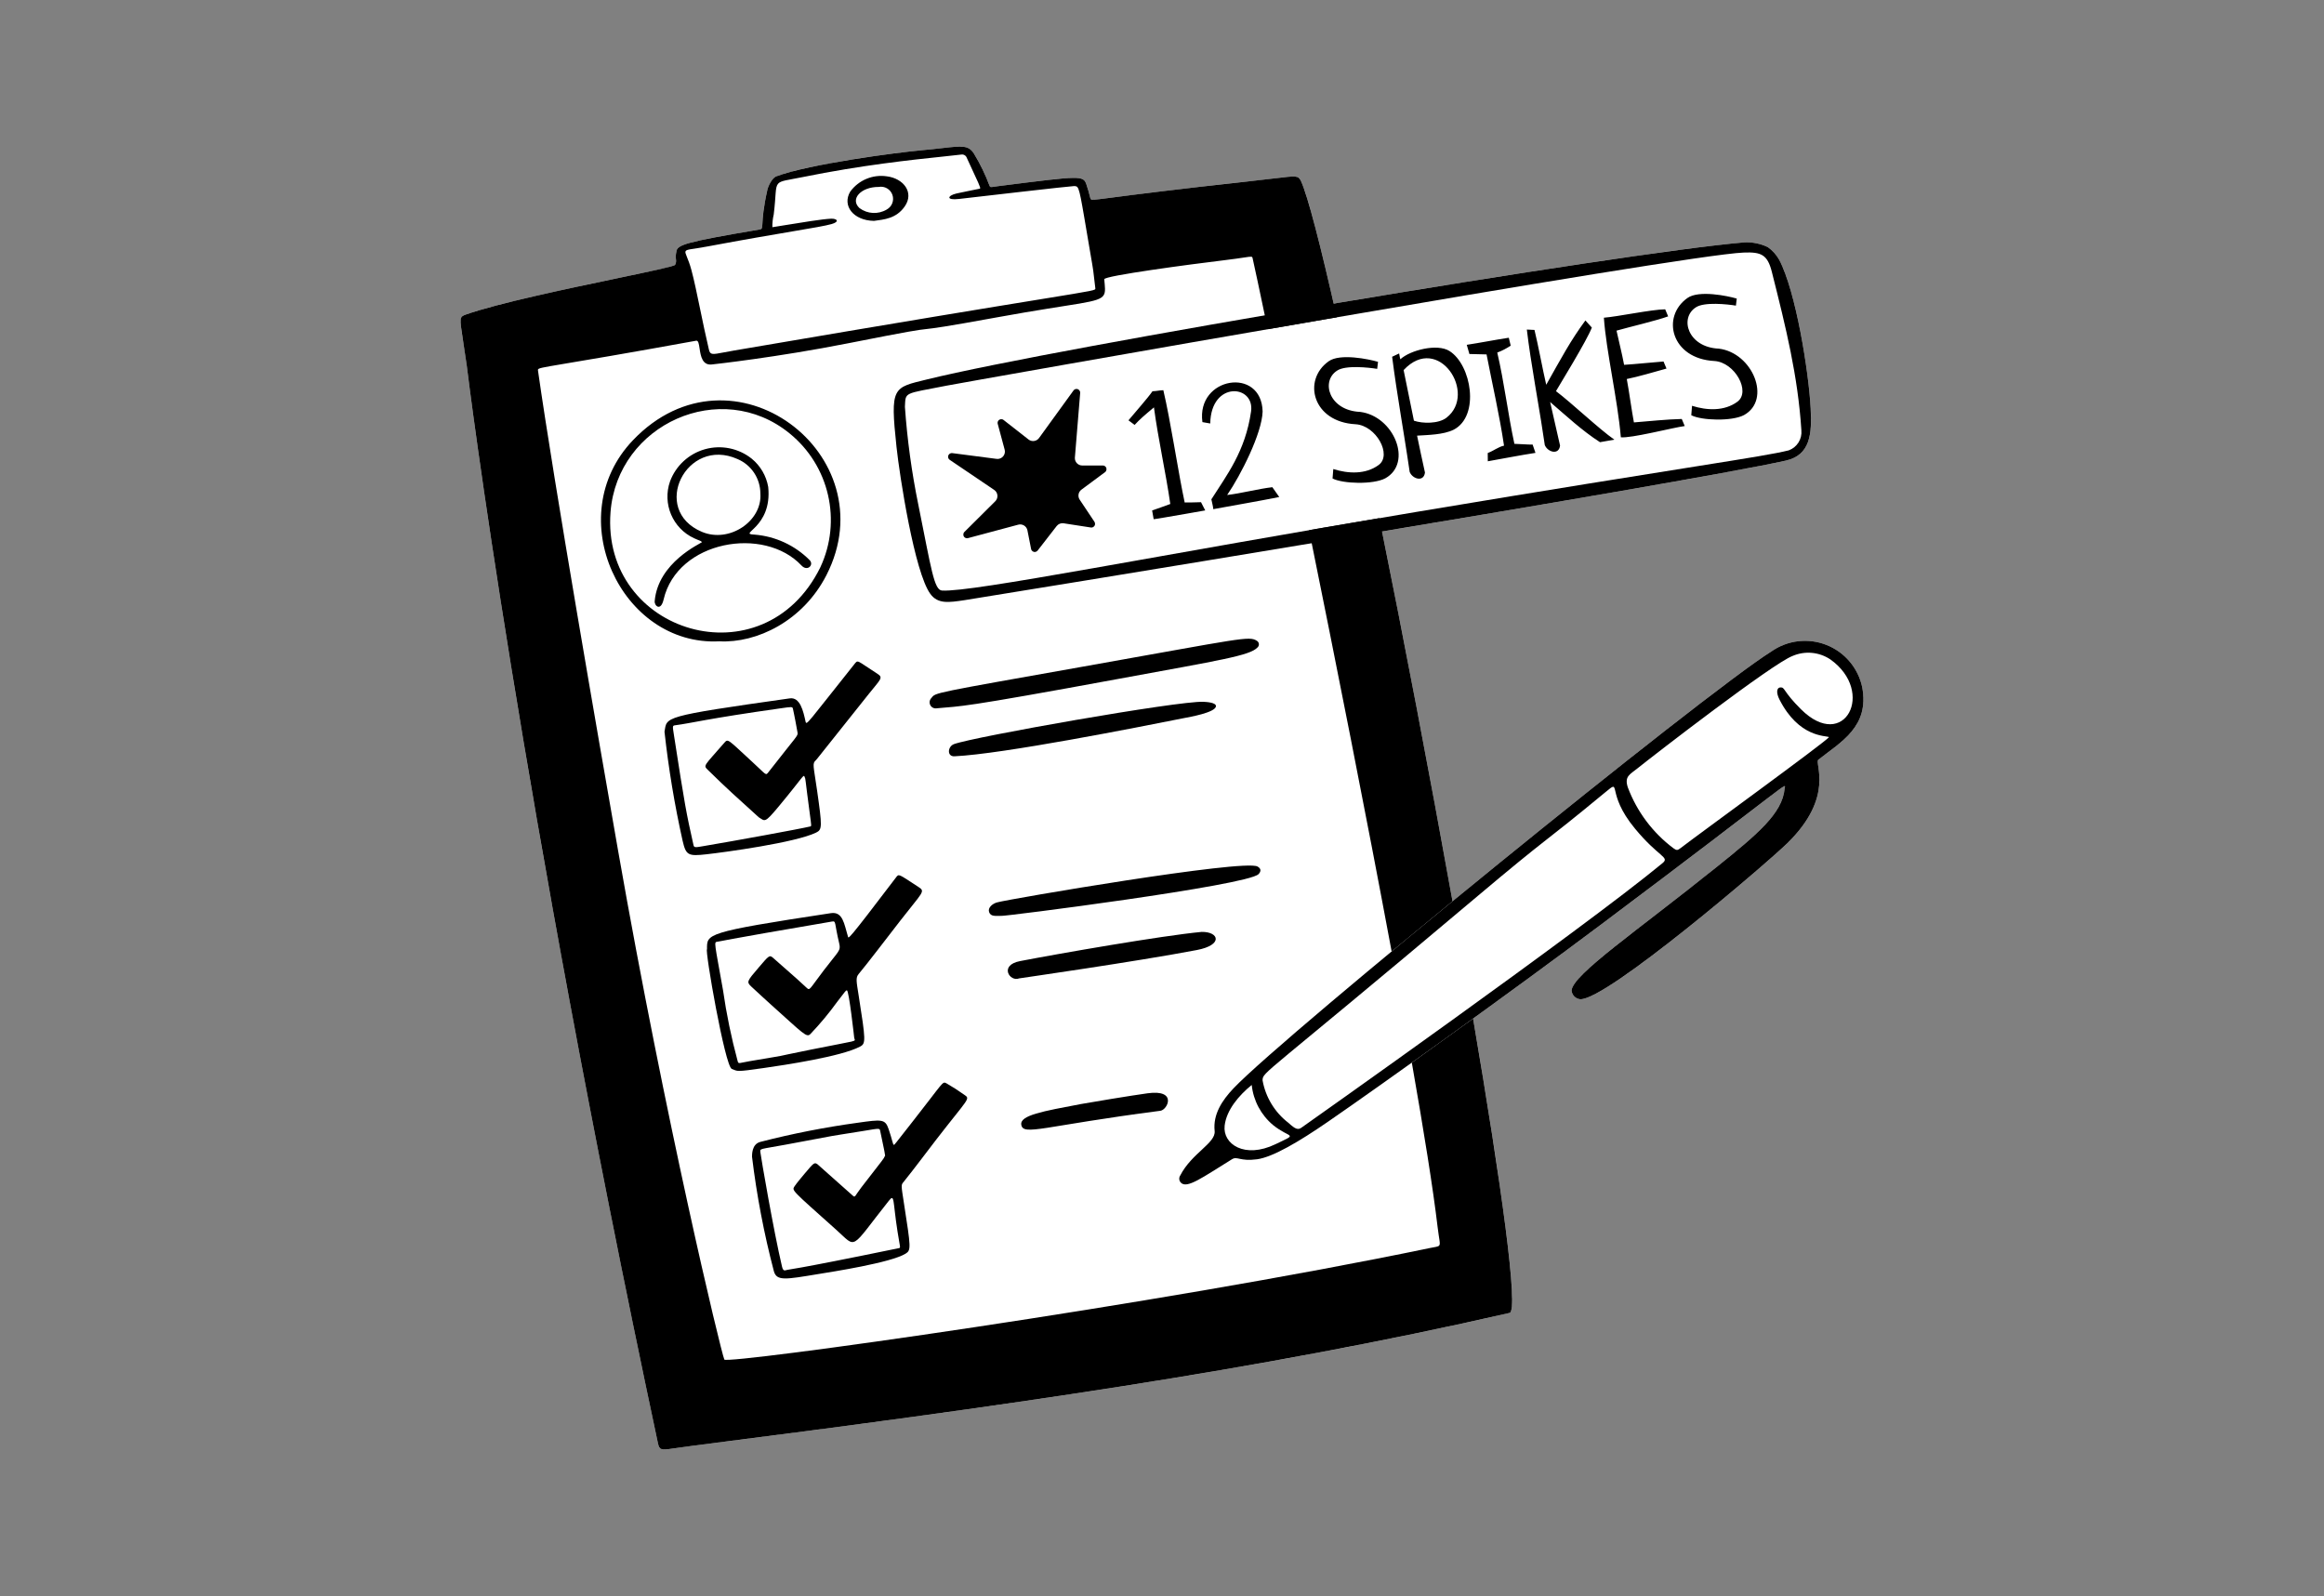 <?xml version="1.0" encoding="UTF-8"?> <svg xmlns="http://www.w3.org/2000/svg" width="428" height="294" viewBox="0 0 428 294" fill="none"><rect x="0" y="0" width="428" height="294" fill="#808080" stroke="none"/> <g clip-path="url(#clip0_405_728)"> <path d="M179.359 28.282C180.403 29.996 181.295 31.796 182.028 33.662L182.243 34.224C182.313 34.416 182.405 34.465 182.658 34.446L182.812 34.429L183.618 34.311C183.667 34.304 183.718 34.298 183.77 34.291L190.228 33.48L192.274 33.233L193.771 33.064L194.438 32.993L195.052 32.932L195.617 32.88L196.135 32.838L196.608 32.805L197.038 32.782L197.302 32.772L197.548 32.766L197.778 32.764L197.993 32.766L198.191 32.773L198.376 32.783L198.546 32.798L198.703 32.817L198.848 32.841L198.981 32.868C199.002 32.873 199.022 32.878 199.043 32.883L199.159 32.917C199.177 32.923 199.195 32.929 199.213 32.936L199.314 32.976L199.406 33.02L199.49 33.068C199.503 33.077 199.516 33.085 199.529 33.094L199.601 33.149L199.666 33.208C199.677 33.218 199.687 33.228 199.697 33.239L199.753 33.304L199.804 33.373L199.851 33.446L199.894 33.524L199.935 33.606L199.991 33.736L200.078 33.974L200.147 34.175L200.269 34.549C200.287 34.608 200.305 34.666 200.323 34.722L200.418 35.042L200.499 35.329L200.671 36.002L200.742 36.286C200.749 36.313 200.757 36.339 200.764 36.364L200.805 36.496C200.895 36.75 200.997 36.805 201.273 36.799L201.414 36.793L201.618 36.777L202.264 36.707L211.385 35.549L215.738 35.02L220.584 34.451L223.968 34.066L227.189 33.707L231.061 33.282L232.907 33.069L236.093 32.687L236.899 32.598L237.308 32.559L237.666 32.531L237.978 32.516L238.162 32.512L238.329 32.514L238.48 32.522L238.615 32.536L238.737 32.556C238.795 32.568 238.848 32.582 238.898 32.599L238.991 32.635C239.006 32.641 239.02 32.648 239.034 32.655L239.114 32.702L239.187 32.755L239.254 32.816L239.316 32.883L239.374 32.958L239.43 33.041L239.513 33.18L239.569 33.282L239.658 33.482L239.752 33.702L239.848 33.941L239.999 34.337L240.157 34.777L240.266 35.094L240.436 35.604L240.613 36.157L240.796 36.751L241.052 37.606L241.251 38.294L241.597 39.527L242.035 41.146L242.418 42.609L242.817 44.172L243.232 45.831L243.927 48.682L244.473 50.971L245.326 54.636L245.62 55.917L254.275 54.474L259.051 53.688L265.66 52.612L273.965 51.283L279.34 50.436L283.697 49.759L288.757 48.984L292.015 48.493L295.171 48.023L298.962 47.468L301.862 47.052L304.634 46.662L307.271 46.299L309.764 45.965L311.536 45.733L313.219 45.52L314.81 45.324L316.307 45.147L317.25 45.039L318.58 44.894L319.409 44.809L320.564 44.697L321.273 44.635C322.757 44.571 324.234 44.873 325.573 45.516C326.43 46.123 327.142 46.912 327.656 47.828C328.843 50.056 329.924 53.633 330.826 57.571L331.038 58.523L331.244 59.485L331.442 60.455L331.633 61.431C331.664 61.593 331.695 61.756 331.725 61.919L331.904 62.895L332.075 63.869L332.237 64.837L332.391 65.796L332.535 66.744L332.671 67.676C332.715 67.984 332.757 68.289 332.797 68.591L332.914 69.484C332.933 69.632 332.951 69.778 332.969 69.922L333.071 70.779L333.162 71.607L333.244 72.403L333.315 73.165C333.325 73.289 333.336 73.412 333.346 73.532L333.4 74.237C333.409 74.351 333.416 74.463 333.423 74.573L333.461 75.213L333.491 75.856L333.512 76.487L333.52 76.901L333.523 77.31L333.519 77.712L333.509 78.108C333.504 78.239 333.498 78.369 333.491 78.497L333.465 78.879C333.228 81.839 332.177 84.096 328.875 84.836L328.317 84.959L327.375 85.159L326.679 85.303L325.127 85.614L322.42 86.139L320.374 86.525L317.563 87.046L313.185 87.842L309.766 88.454L304.609 89.365L297.417 90.619L290.572 91.8L278.733 93.82L263.361 96.414L254.529 97.893C259.089 120.547 263.414 143.248 267.505 165.992L272.283 162.087L276.008 159.056L280.482 155.429L283.454 153.028L287.14 150.061L290.777 147.144L295.755 143.173L299.204 140.437L301.222 138.842L304.487 136.272L306.382 134.788L309.418 132.422L311.729 130.634L313.924 128.947L315.994 127.369L317.459 126.261L318.846 125.221L320.149 124.253L320.97 123.648L322.126 122.806L322.846 122.289L323.522 121.808C323.632 121.731 323.739 121.656 323.844 121.582L324.455 121.158L325.02 120.772C325.111 120.711 325.199 120.652 325.286 120.594L325.78 120.268C325.937 120.167 326.086 120.072 326.227 119.984C329.187 117.908 332.989 117.455 336.354 118.776C339.718 120.098 342.196 123.018 342.952 126.553C343.771 130.908 342.227 133.654 339.951 135.866L339.657 136.145C339.607 136.191 339.557 136.237 339.507 136.283L339.202 136.555C339.151 136.6 339.099 136.644 339.047 136.689L338.733 136.954L338.415 137.215L337.929 137.601L337.602 137.855L336.795 138.466L335.67 139.31L335.351 139.552L334.879 139.917C334.816 139.966 334.783 140.051 334.771 140.17L334.766 140.265C334.766 140.282 334.766 140.3 334.766 140.318L334.771 140.432L334.782 140.559L334.818 140.849L334.95 141.779L334.991 142.114L335.015 142.35L335.046 142.725L335.061 142.989C335.063 143.034 335.065 143.079 335.067 143.124L335.074 143.403C335.075 143.451 335.075 143.498 335.076 143.547L335.073 143.841C335.072 143.891 335.071 143.941 335.069 143.992L335.055 144.301L335.032 144.62C334.802 147.317 333.564 151.016 329.138 155.328L328.877 155.579L328.557 155.878L328.181 156.225L327.75 156.616L326.736 157.523L325.851 158.304L324.521 159.464L323.037 160.745L321.418 162.129L319.684 163.596L318.779 164.356L316.908 165.916L315.459 167.114L314.476 167.92L312.982 169.137L311.976 169.95L310.46 171.167L308.94 172.372L307.93 173.166L306.924 173.95L305.925 174.721L304.937 175.477L303.96 176.216C303.798 176.338 303.637 176.458 303.476 176.578L302.522 177.288L301.586 177.974L300.67 178.636C300.217 178.96 299.773 179.274 299.339 179.576L298.485 180.166C294.984 182.554 292.233 184.088 291.017 184.036C290.162 183.953 289.491 183.267 289.426 182.411C289.483 181.897 289.865 181.245 290.533 180.458L290.781 180.174C290.824 180.126 290.868 180.077 290.913 180.028L291.196 179.728C291.245 179.677 291.295 179.625 291.346 179.573L291.662 179.256L292.001 178.928L292.362 178.588C292.424 178.531 292.486 178.473 292.55 178.415L292.943 178.059L293.356 177.692L293.791 177.314L294.245 176.925L294.719 176.525L295.466 175.905L296.529 175.04L297.663 174.133L298.559 173.424L300.136 172.189L302.508 170.348L307.369 166.591L309.789 164.71L311.457 163.405L312.735 162.399L314.034 161.371L315.798 159.965L318.182 158.045L319.098 157.298L319.979 156.572L320.545 156.098L321.095 155.632L321.627 155.174L322.143 154.723L322.641 154.278C322.885 154.058 323.123 153.84 323.354 153.623L323.808 153.194C326.62 150.489 328.328 148.089 328.644 145.478L328.676 145.199L328.727 144.94L328.734 144.89C328.741 144.814 328.72 144.773 328.633 144.797L328.572 144.819C328.56 144.824 328.548 144.83 328.535 144.836L328.445 144.884L328.271 144.991L328.043 145.144L327.643 145.43L327.263 145.71L326.265 146.461L317.645 153.056L312.942 156.637L307.882 160.473L300.905 165.737L295.845 169.541L294.049 170.887L291.85 172.529L288.809 174.788L284.868 177.697L282.447 179.475L279.175 181.87L275.539 184.519L272.701 186.58L271.292 187.6L271.758 190.344L272.508 194.819L273.225 199.162L273.906 203.361L274.423 206.609L274.794 208.976L275.15 211.282L275.601 214.257L276.024 217.112L276.322 219.171L276.603 221.157L276.866 223.069L277.111 224.902L277.337 226.655L277.545 228.325L277.673 229.392L277.792 230.42L277.953 231.887L278.05 232.816L278.137 233.703L278.214 234.548L278.282 235.351L278.341 236.111C278.359 236.356 278.375 236.595 278.389 236.826L278.428 237.497L278.457 238.122C278.46 238.223 278.464 238.321 278.467 238.418L278.48 238.974C278.506 240.748 278.358 241.735 278.012 241.814C273.371 242.877 268.72 243.901 264.05 244.888L261.246 245.477C259.375 245.866 257.501 246.25 255.623 246.629L252.803 247.193L249.977 247.749L247.145 248.298C246.672 248.389 246.2 248.48 245.726 248.57L242.884 249.109C242.41 249.198 241.935 249.287 241.46 249.375L238.606 249.903L235.745 250.425L232.875 250.94L229.996 251.45L227.108 251.953L224.21 252.451L221.303 252.943L218.385 253.43L215.457 253.912L212.518 254.39L209.567 254.862C209.074 254.941 208.58 255.019 208.087 255.097L205.118 255.564L202.136 256.026L199.142 256.485L196.134 256.94L193.113 257.392L190.078 257.841L185.498 258.508L180.884 259.17L177.789 259.609L174.677 260.046L171.55 260.48L166.827 261.13L162.064 261.777L155.651 262.636L150.793 263.279L145.89 263.922L139.284 264.78L130.909 265.857L127.019 266.355L125.481 266.568L123.82 266.809L123.195 266.891L122.877 266.924L122.598 266.946L122.432 266.952H122.282C121.947 266.945 121.728 266.882 121.573 266.747C121.416 266.61 121.323 266.398 121.241 266.093L121.18 265.847L121.085 265.408C113.461 229.575 107.284 197.691 102.363 170.533L101.395 165.164C100.92 162.512 100.457 159.907 100.006 157.351L99.121 152.303C98.976 151.473 98.832 150.648 98.69 149.828L97.853 144.977L97.048 140.26C96.916 139.484 96.786 138.715 96.657 137.951L95.898 133.435C95.775 132.694 95.652 131.958 95.531 131.228L94.819 126.917L94.137 122.745L93.486 118.712L92.864 114.821L92.271 111.072C92.175 110.459 92.08 109.852 91.986 109.251L91.437 105.719L90.666 100.694L89.959 96.003L89.522 93.063L89.112 90.274L88.729 87.638L88.372 85.157L88.042 82.831L87.594 79.638L87.204 76.802L86.869 74.329L86.507 71.604L85.966 67.367C85.814 66.271 85.655 65.175 85.489 64.081L85.027 61.097L84.939 60.479L84.888 60.079L84.851 59.73L84.835 59.523L84.823 59.335C84.823 59.305 84.823 59.276 84.823 59.248V59.086L84.831 58.941C84.867 58.529 85.002 58.318 85.263 58.16L85.355 58.11C85.371 58.102 85.387 58.094 85.404 58.086L85.51 58.039L85.751 57.946L85.818 57.922C86.206 57.786 86.623 57.647 87.067 57.506L87.753 57.293L88.475 57.077L89.233 56.858L90.024 56.636C90.159 56.599 90.295 56.562 90.432 56.525L91.268 56.301L92.132 56.075L93.022 55.847L94.399 55.505L95.821 55.16L97.281 54.815L99.272 54.355L100.282 54.126L101.81 53.785L104.369 53.223L106.916 52.674L110.88 51.835L118.704 50.19L120.835 49.727L122.066 49.448L122.799 49.273L123.291 49.148L123.692 49.038L123.932 48.965L124.062 48.922L124.166 48.882C124.181 48.876 124.196 48.87 124.209 48.864L124.275 48.83C124.301 48.814 124.318 48.8 124.324 48.788C124.465 48.534 124.529 48.246 124.51 47.959L124.496 47.836C124.428 47.347 124.452 46.851 124.566 46.371L124.574 46.295L124.586 46.22L124.602 46.147L124.623 46.075L124.65 46.005L124.683 45.936L124.722 45.868L124.769 45.802L124.823 45.736C124.832 45.725 124.843 45.714 124.853 45.703L124.919 45.639L124.995 45.575L125.079 45.511L125.174 45.448L125.279 45.385C125.297 45.374 125.316 45.364 125.335 45.353L125.522 45.259L125.735 45.164L125.893 45.1L126.065 45.036L126.25 44.972L126.555 44.873L126.893 44.773L127.267 44.669L127.678 44.563L128.452 44.379L129.342 44.183L130.356 43.974L131.503 43.75L132.791 43.509L135.164 43.082L139.108 42.399L139.916 42.262C140.202 42.213 140.306 42.117 140.357 41.815L140.377 41.66L140.392 41.472L140.447 40.548L140.483 40.071L140.537 39.511L140.573 39.198L140.638 38.684L140.72 38.115L140.786 37.704L140.86 37.265L140.945 36.799L141.041 36.305L141.147 35.781L141.266 35.227C141.287 35.132 141.309 35.036 141.33 34.938C141.48 34.262 142.193 32.765 142.962 32.478C143.879 32.137 145.017 31.8 146.305 31.471L147.022 31.293L147.767 31.116L148.536 30.942L149.327 30.77L150.138 30.601L150.967 30.434L151.809 30.27L152.664 30.109L153.528 29.952L154.399 29.797L155.713 29.573L157.028 29.357L157.901 29.218L158.768 29.084L160.052 28.89L161.72 28.65L162.926 28.483L164.459 28.279L165.886 28.098L167.492 27.907L168.608 27.783L169.104 27.732L169.955 27.651C170.768 27.578 171.58 27.497 172.391 27.408L174.488 27.171L175.082 27.107L175.449 27.072L175.793 27.043L176.116 27.021L176.419 27.006C177.933 26.952 178.684 27.234 179.359 28.282Z" fill="white"></path> <path d="M138.495 213.03C138.518 212.748 138.402 210.727 140.039 210.311C145.931 208.793 151.906 207.619 157.934 206.793C162.409 206.157 163.011 206.094 163.645 207.929C164.343 209.968 164.423 210.822 164.613 210.853C164.74 210.874 164.687 210.877 168.013 206.646C173.873 199.206 173.518 199.108 174.326 199.539C175.448 200.183 176.537 200.885 177.59 201.638C178.752 202.423 178.405 202.158 172.441 209.868C170.615 212.228 168.512 215.078 166.388 217.715C165.943 218.268 165.939 218.168 166.484 221.676C167.749 229.806 167.809 230.255 166.788 230.891C164.068 232.585 153.11 234.258 150.684 234.658C144.667 235.65 143.046 235.979 142.525 234.145C140.702 227.207 139.356 220.152 138.495 213.03ZM163.009 212.844C162.786 211.386 162.776 211.656 162.137 208.468C161.985 207.708 162.16 207.789 158.832 208.324C150.828 209.613 156.203 208.682 144.672 210.824C139.883 211.713 139.952 211.486 140.035 212.219C140.143 213.164 142.483 226.79 144.02 233.284C144.127 233.737 144.275 234.063 144.652 233.964C145.823 233.654 144.699 234.172 165.531 229.885C165.917 229.805 165.768 229.862 165.299 226.866C164.389 221.059 164.793 219.761 163.667 221.189C156.438 230.3 157.885 229.972 154.038 226.53C145.711 219.08 145.821 219.291 146.331 218.486C146.63 218.014 147.921 216.472 148.184 216.161C149.881 214.156 149.966 214.034 150.555 214.436C150.587 214.46 156.71 219.904 157.05 220.21C157.526 220.637 157.404 220.286 158.628 218.697C163.078 212.907 162.553 213.743 163.003 212.844H163.009Z" fill="black"></path> <path d="M130.208 174.822C130.208 172.003 129.692 171.723 153.008 168.186C155.228 167.849 155.455 170.153 156.15 172.443C156.286 172.895 155.828 173.683 164.972 161.664C165.577 160.868 165.358 160.91 169.175 163.377C170.467 164.212 169.914 164.273 165.818 169.548C163.445 172.603 159.666 177.57 158.144 179.379C157.551 180.08 157.726 180.719 158.144 183.405C159.445 191.659 159.465 192.188 158.415 192.749C154.962 194.601 144.468 196.16 140.592 196.717C135.476 197.451 135.929 197.318 134.77 196.876C133.513 196.394 129.772 174.889 130.208 174.822ZM157.321 191.179C157.321 191.146 156.357 182.41 155.971 182.41C155.727 182.41 155.767 182.493 154.203 184.49C152.701 186.569 151.06 188.543 149.291 190.4C148.556 191.216 148.032 190.438 141.877 184.932C141.843 184.902 139.035 182.348 138.341 181.685C137.472 180.853 137.557 180.719 139.725 178.193C141.534 176.087 141.696 175.824 142.335 176.383C147.384 180.793 147.034 180.545 148.515 181.894C149.184 182.503 148.961 182.324 151.704 178.726C154.463 175.105 154.879 175.138 154.559 173.783C153.625 169.87 154.026 169.591 153.208 169.73C132.077 173.333 132.728 173.374 132.092 173.451C131.455 173.529 131.58 173.511 133.154 182.37C133.786 186.762 134.682 191.112 135.839 195.395C136.009 196.035 136.053 195.788 138.015 195.455C147.057 193.917 140.405 195.119 149.397 193.306C158.39 191.492 157.498 191.924 157.321 191.179Z" fill="black"></path> <path d="M122.377 134.763C122.864 132.022 121.698 131.984 145.447 128.626C147.351 128.354 147.941 130.98 148.352 132.877C148.531 133.702 148.667 133.208 157.298 122.386C158.07 121.418 157.677 121.605 161.578 124.088C162.733 124.823 162.17 125.09 159.997 127.813C150.246 140.025 150.432 139.858 150.246 140.025C149.558 140.644 149.82 140.97 150.483 145.622C151.434 152.285 151.434 152.798 150.299 153.347C146.474 155.2 133.49 156.964 130.116 157.341C126.742 157.717 126.343 157.553 125.716 154.865C124.234 148.231 123.119 141.52 122.377 134.763ZM146.882 134.943C146.167 130.933 146.202 131.496 146.04 130.583C145.957 130.111 145.797 130.175 143.79 130.454C129.935 132.412 127.595 133.152 124.297 133.588C123.826 133.651 123.87 133.792 124.108 135.333C126.132 148.403 126.374 149.663 127.719 155.653C127.831 156.155 128.105 156.083 129.56 155.835C135.207 154.884 147.263 152.686 149.214 152.218C149.467 152.157 149.451 152.202 149.101 149.6C148.225 143.073 148.409 143.63 148.183 143.084C147.957 142.54 148.012 142.995 143.474 148.455C140.774 151.702 140.921 151.253 139.74 150.528C135.903 147.043 133.893 145.28 130.332 141.769C129.493 140.943 129.652 141.117 133.397 136.803C134.108 135.987 134.036 136.194 138.508 140.291C141.182 142.74 140.985 142.899 141.519 142.219C146.883 135.331 146.942 135.605 146.882 134.944V134.943Z" fill="black"></path> <path d="M132.475 118.117C114.404 119.069 103.162 95.097 116.577 81.07C134.844 61.971 163.513 83.749 152.216 105.901C147.87 114.42 139.334 118.483 132.475 118.117ZM151.065 104.51C155.082 95.954 152.745 85.762 145.401 79.812C132.788 69.549 113.718 78.078 112.44 94.29C110.685 116.676 140.623 125.669 151.065 104.51Z" fill="black"></path> <path d="M231.438 118.001C231.664 118.119 231.815 118.342 231.843 118.595C231.87 118.848 231.769 119.098 231.574 119.262C230.148 120.758 224.812 121.573 206.251 124.986C176.439 130.476 177.232 130.018 172.553 130.45C172.065 130.551 171.568 130.318 171.334 129.877C171.1 129.437 171.185 128.895 171.541 128.546C172.357 127.535 171.39 127.763 200.574 122.577C228.68 117.584 230.001 117.107 231.438 118.001Z" fill="black"></path> <path d="M184.44 168.681C183.293 168.681 182.471 168.838 182.164 168.001C181.872 167.196 182.753 166.453 183.605 166.208C185.714 165.603 229.049 158.199 231.588 159.593C232.243 159.952 232.297 160.455 231.781 160.996C229.779 163.093 184.454 168.858 184.44 168.681Z" fill="black"></path> <path d="M175.785 139.293C174.355 139.361 174.518 137.49 175.686 137.053C179.277 135.712 216.929 129.071 221.608 129.256C222.277 129.283 223.981 129.402 223.935 130.072C223.853 131.244 219.026 132.065 218.104 132.248C209.372 133.988 184.677 138.875 175.785 139.293Z" fill="black"></path> <path d="M221.312 171.637C224.499 171.591 225.318 174.043 220.413 174.978C209.29 177.098 187.719 180.186 187.686 180.2C185.982 180.891 183.922 177.774 187.856 177.015C195.08 175.622 213.983 172.323 221.312 171.637Z" fill="black"></path> <path d="M188.088 207.167C187.782 205.416 192.043 204.672 199.094 203.339C200.465 203.08 208.477 201.752 211.357 201.359C216.875 200.606 215.028 204.412 213.697 204.583C192.102 207.383 188.451 209.256 188.088 207.167Z" fill="black"></path> <path d="M163.326 32.476C160.734 32.09 158.141 33.17 156.589 35.281C155.053 37.853 157.115 40.606 160.958 40.682C162.809 40.423 165.052 40.283 166.63 38.007C168.41 35.437 166.38 32.856 163.326 32.476ZM163.298 38.595C161.725 39.526 159.747 39.418 158.284 38.323C156.485 36.657 158.585 34.409 161.819 34.43C162.903 34.221 163.977 34.835 164.347 35.875C164.717 36.915 164.271 38.07 163.298 38.592V38.595Z" fill="black"></path> <path d="M138.935 98.463C142.781 98.763 146.392 100.432 149.112 103.167C149.954 104.038 148.704 105.316 147.616 104.163C140.722 96.801 124.737 99.57 122.214 110.418C121.692 112.667 120.497 111.589 120.57 110.726C121.182 103.581 128.976 100.143 129.293 99.848C128.99 99.535 128.854 99.613 127.829 99.133C123.873 97.307 121.954 92.774 123.396 88.663C124.472 85.767 126.871 83.562 129.847 82.733C132.824 81.904 136.017 82.553 138.435 84.476C140.044 85.79 141.125 87.641 141.479 89.688C142.256 97.281 135.747 98.329 138.935 98.463ZM140.033 90.916C140.038 88.137 138.377 85.626 135.817 84.544C126.398 80.349 119.685 93.913 129.261 97.953C134.324 100.09 140.392 95.973 140.035 90.915H140.033V90.916Z" fill="black"></path> <path fill-rule="evenodd" clip-rule="evenodd" d="M234.67 32.858C238.808 32.355 239.057 32.325 239.568 33.282C240.856 36.056 243.227 45.291 246.192 58.436C241.923 59.169 237.664 59.905 233.47 60.63C231.947 53.347 230.939 48.632 230.689 47.572C230.603 47.206 230.588 47.209 229.117 47.43C228.339 47.547 227.155 47.727 225.335 47.944C219.392 48.658 203.314 50.793 203.367 51.432C203.485 52.833 203.627 53.697 203.296 54.301C202.461 55.83 198.61 55.709 183.745 58.424C173.731 60.254 171.97 60.45 170.594 60.605C169.05 60.776 167.992 60.895 156.297 63.206C143.008 65.834 131.327 67.103 131.293 67.103C129.327 67.446 129.044 65.559 128.834 64.16C128.711 63.334 128.612 62.679 128.208 62.752C101.584 67.597 99.206 67.555 99.075 68.077C99.065 68.133 99.066 68.191 99.079 68.247C102.052 89.133 110.26 136.317 113.838 156.714C122.572 206.516 132.717 248.771 133.397 250.402C133.79 251.335 212.664 240.409 263.287 229.87C264.346 229.649 264.854 229.643 265.053 229.391C265.317 229.054 265.026 228.28 264.754 225.974C263.931 218.981 262.23 208.361 260.007 195.715C263.58 193.163 267.403 190.415 271.292 187.6C276.527 218.321 279.741 241.42 278.012 241.814C231.601 252.447 184.163 259.067 127.521 266.29C123.381 266.819 122.105 267.21 121.572 266.747C121.317 266.524 121.232 266.105 121.084 265.407C95.671 145.966 86.339 70.398 85.976 67.457L85.965 67.367C85.738 65.722 85.494 64.08 85.234 62.44C84.622 58.523 84.595 58.353 85.817 57.922C91.736 55.842 104.48 53.174 113.69 51.246C119.693 49.989 124.194 49.048 124.323 48.787C124.485 48.498 124.545 48.163 124.496 47.836C124.428 47.347 124.451 46.851 124.565 46.371C124.666 45.079 126.208 44.587 139.916 42.262C140.355 42.187 140.365 41.999 140.412 41.122C140.465 40.157 140.562 38.351 141.33 34.938C141.48 34.262 142.192 32.765 142.962 32.478C149.128 30.183 165.305 28.059 169.955 27.651C171.174 27.541 172.391 27.414 173.607 27.27C177.187 26.86 178.357 26.726 179.359 28.282C180.506 30.167 181.472 32.157 182.243 34.224C182.343 34.503 182.493 34.48 183.114 34.385C183.291 34.357 183.507 34.325 183.77 34.291L184.632 34.182C199.059 32.356 199.498 32.3 200.078 33.974C200.409 34.935 200.567 35.578 200.67 36.001C200.865 36.795 200.874 36.831 201.494 36.787C201.934 36.756 203.009 36.617 204.849 36.379C208.915 35.852 216.717 34.843 229.642 33.438C231.764 33.21 233.4 33.011 234.67 32.858ZM267.505 165.992C263.266 142.423 258.775 118.901 254.033 95.429C249.579 96.182 245.259 96.922 241.087 97.645C245.933 121.528 251.636 150.247 256.289 175.234C259.89 172.248 263.659 169.141 267.505 165.992ZM145.999 42.608C142.309 43.234 137.165 44.107 130.195 45.411C127.472 45.921 126.451 45.886 126.26 46.268C126.064 46.655 126.73 47.477 127.338 49.745C127.837 51.601 128.354 54.096 128.922 56.848C129.417 59.241 129.953 61.83 130.552 64.364C130.794 65.383 131.123 65.321 133.349 64.897C133.865 64.799 134.481 64.682 135.222 64.554C166.593 59.191 183.184 56.49 191.949 55.065C201.764 53.468 201.766 53.468 201.724 53.111C201.494 51.186 201.429 50.528 201.339 49.875C201.242 49.161 201.115 48.453 200.715 46.113C198.991 36.016 198.833 34.556 198.213 34.323C198.094 34.279 197.959 34.279 197.793 34.272C197.308 34.254 180.311 36.209 176.639 36.641C174.149 36.934 174.502 36.023 176.133 35.641C176.582 35.536 177.228 35.406 178.184 35.211C178.745 35.097 179.414 34.961 180.213 34.795C180.331 34.771 180.432 34.782 180.482 34.736C180.646 34.584 180.241 33.813 178.045 29.061C177.901 28.652 177.487 28.402 177.058 28.465C176.142 28.577 174.984 28.698 173.612 28.842C167.961 29.434 158.69 30.406 147.823 32.616C144.973 33.195 143.814 33.241 143.298 33.841C142.716 34.515 142.944 35.889 142.493 39.504C142.315 40.272 142.23 41.059 142.24 41.847C142.876 41.751 143.729 41.611 144.683 41.454C147.585 40.98 151.433 40.35 153.042 40.279C154.168 40.229 154.683 40.837 153.142 41.269C151.995 41.593 149.744 41.974 145.999 42.608Z" fill="black"></path> <path d="M342.952 126.553C342.196 123.018 339.718 120.098 336.353 118.776C332.989 117.455 329.186 117.908 326.226 119.984C313.766 127.77 236.642 190.5 227.2 200.417C225.07 202.654 223.364 205.243 223.695 208.304C223.936 210.53 219.46 212.383 217.352 216.514C217.081 216.922 217.13 217.464 217.472 217.815C218.583 219.001 221.415 216.884 226.887 213.509C227.878 212.897 228.335 213.943 231.499 213.516C234.431 213.12 239.311 210.216 244.482 206.657C254.743 199.596 278.477 182.566 294.764 170.351C331.156 143.052 328.779 144.05 328.666 145.271C328.244 149.827 323.601 153.702 316.243 159.608C301.343 171.574 289.76 179.39 289.426 182.411C289.491 183.267 290.162 183.953 291.016 184.036C295.882 184.244 325.291 159.079 329.138 155.328C337.989 146.703 334.09 140.534 334.879 139.917C339.094 136.612 344.32 133.828 342.952 126.553ZM234.903 210.738C229.208 213.482 225.146 210.717 225.538 207.319C225.864 204.484 228.097 201.795 230.523 199.828C230.824 202.709 232.236 205.359 234.459 207.216C237.611 209.761 239.242 208.646 234.903 210.738ZM306.167 158.981C291.245 171.308 239.795 207.61 239.761 207.636C239.089 208.151 238.609 208.028 237.303 206.82C234.783 204.895 233.077 202.095 232.52 198.973C232.597 197.332 232.248 198.644 271.41 165.637C286.223 153.154 283.164 156.238 295.675 145.892C298.809 143.298 295.595 145.942 301.099 152.603C305.508 157.943 307.569 157.824 306.167 158.981ZM309.499 156.208C308.94 156.642 308.767 156.645 308.19 156.233C304.367 153.365 301.446 149.461 299.775 144.983C299.145 142.983 300.146 142.657 301.575 141.509C304.645 139.042 326.44 122.2 330.13 120.813C332.405 119.832 335.022 120.071 337.082 121.448C345.475 127.408 339.69 138.573 331.694 130.647C328.31 127.293 328.762 126.554 327.898 126.609C327.121 126.66 327.14 127.696 327.7 128.806C331.297 135.901 336.283 135.455 336.842 135.759C336.328 136.568 312.486 153.892 309.499 156.208Z" fill="black"></path> <path d="M333.46 75.213C333.115 68.527 330.741 53.623 327.656 47.828C327.141 46.912 326.43 46.123 325.572 45.516C324.233 44.873 322.757 44.571 321.273 44.635C298.654 46.545 194.575 64.018 170.732 69.879C164.432 71.426 163.913 71.157 165.106 82.315C165.681 87.696 168.427 105.407 171.335 109.382C172.73 111.285 174.714 110.973 177.689 110.529C180.297 110.128 309.911 89.079 328.874 84.837C333.441 83.812 333.701 79.888 333.46 75.213ZM329.44 82.941C324.392 84.206 311.821 85.776 260.757 94.299C212.907 102.285 179.176 109.099 173.498 108.768C172.015 108.681 171.528 104.862 169.116 92.92C167.901 86.981 167.078 80.967 166.653 74.92C166.807 72.146 166.343 72.597 174.323 71.031C176.948 70.514 309.569 46.974 321.112 46.517C324.376 46.381 325.514 46.912 326.312 50.072C328.915 60.386 331.105 69.229 331.751 79.246C331.909 80.86 330.959 82.377 329.44 82.941Z" fill="black"></path> <path fill-rule="evenodd" clip-rule="evenodd" d="M197.703 71.916L191.358 80.672C190.939 81.249 190.151 81.401 189.552 81.037L189.439 80.96L184.821 77.348C184.525 77.117 184.098 77.169 183.866 77.465C183.735 77.633 183.69 77.853 183.745 78.06L185.022 82.815C185.217 83.54 184.786 84.286 184.061 84.481C183.889 84.527 183.71 84.539 183.533 84.516L175.373 83.454C175 83.406 174.659 83.668 174.611 84.041C174.578 84.296 174.691 84.548 174.904 84.692L183.096 90.231C183.718 90.652 183.881 91.497 183.461 92.119C183.411 92.192 183.355 92.26 183.293 92.322L177.61 97.973C177.344 98.238 177.343 98.668 177.607 98.935C177.779 99.107 178.03 99.175 178.265 99.112L187.531 96.633C188.257 96.439 189.002 96.87 189.196 97.595L189.217 97.684L189.893 101.116C189.965 101.484 190.323 101.724 190.691 101.652C190.852 101.62 190.997 101.531 191.097 101.401L194.597 96.89C194.9 96.499 195.391 96.304 195.879 96.379L200.889 97.153C201.26 97.21 201.608 96.956 201.665 96.585C201.691 96.417 201.653 96.245 201.559 96.104L198.842 92.03C198.44 91.427 198.581 90.615 199.163 90.184L203.506 86.962C203.807 86.738 203.871 86.312 203.647 86.011C203.519 85.838 203.316 85.736 203.101 85.736H199.313C198.562 85.736 197.953 85.127 197.953 84.376C197.953 84.339 197.955 84.302 197.958 84.265L198.931 72.37C198.962 71.996 198.683 71.668 198.309 71.637C198.072 71.618 197.843 71.723 197.703 71.916Z" fill="black"></path> <path d="M221.961 94.007L221.186 92.493C220.178 92.543 219.16 92.532 218.178 92.546C217.605 89.853 217.051 86.707 216.489 83.509L216.181 81.762C215.563 78.266 214.93 74.795 214.246 71.867C213.3 71.907 213.224 72.016 212.248 72.061C211.284 73.438 209.08 75.89 207.825 77.414L208.959 78.262C209.946 77.198 210.635 76.601 212.517 75.03C213.314 80.987 214.67 86.877 215.528 92.823C214.211 93.278 213.473 93.599 212.181 94.017L212.464 95.618C212.408 95.672 215.741 95.098 218.625 94.594L219.043 94.52C219.112 94.508 219.18 94.496 219.249 94.484L219.652 94.414C219.719 94.402 219.784 94.39 219.849 94.379L221.961 94.007ZM223.445 93.777C226.889 93.138 231.822 92.3 235.594 91.54L234.323 89.732C231.832 90.012 228.492 90.887 226.001 91.167C228.502 87.519 232.415 79.811 232.531 75.788C232.335 67.471 220.29 69.404 221.443 77.744L222.885 77.997C223.017 70.099 231.117 70.83 230.402 75.783C229.35 83.145 225.9 87.533 223.093 91.966C223.224 92.705 223.392 93.12 223.445 93.777ZM255.121 88.097C260.241 85.257 256.721 76.636 250.487 75.862C244.793 75.627 243.174 70.228 246.256 68.256C247.789 67.223 252.06 67.677 253.631 67.939L253.784 66.642C252.108 66.144 246.801 65.047 244.712 66.527C239.799 69.998 241.732 77.723 249.649 78.137C253.436 78.359 256.428 83.801 253.895 85.645C251.505 87.4 248.306 87.266 245.547 86.387L245.409 88.126C247.264 89.101 252.885 89.285 255.121 88.097ZM262.428 87.031C261.934 84.768 261.439 82.505 260.976 80.237C262.985 80.105 265.808 80.083 267.707 79.145C272.598 76.631 270.993 67.165 266.928 64.642C264.678 63.229 259.723 64.484 257.893 66.172C257.853 66.084 257.764 65.611 257.71 65.315L257.672 65.099L256.382 65.708C256.834 69.264 257.385 72.795 257.952 76.324L258.634 80.558C258.973 82.676 259.306 84.796 259.614 86.923C260.131 88.23 262.208 88.848 262.428 87.031ZM260.395 77.481L258.497 68.161C264.906 61.283 272.123 72.491 266.395 76.931C264.915 78.081 261.953 78.032 260.395 77.481ZM282.781 83.41L282.258 81.883C281.404 81.906 279.758 81.752 278.899 81.745C277.717 76.3 277.018 70.358 275.743 64.93C276.64 64.613 277.392 64.194 278.22 63.667L277.867 62.205C275.084 62.632 272.416 63.166 270.126 63.507L270.614 65.199C271.73 65.225 272.656 65.252 273.772 65.277C274.831 70.743 276.182 76.603 276.989 82.081C276.453 82.192 275.964 82.437 275.479 82.701L274.993 82.967C274.668 83.143 274.337 83.311 273.989 83.436L274.003 84.958C276.683 84.485 280.091 83.821 282.781 83.41ZM287.309 82.072C286.762 79.691 286.032 76.454 285.48 74.042C288.435 76.57 291.329 79.299 294.661 81.442L297.309 80.975C294.561 79.078 289.337 74.124 286.556 72.042C287.257 70.869 288.352 69.054 289.458 67.174L289.79 66.609C291.28 64.06 292.719 61.497 293.162 60.334L291.977 59.019C289.235 62.741 287.543 65.93 284.761 70.866C284.118 68.121 283.273 63.507 282.599 60.767L281.19 60.698C281.553 63.794 282.116 67.318 282.704 70.859L283.027 72.789C283.565 76.001 284.098 79.163 284.495 81.965C285.011 83.271 287.089 83.889 287.309 82.072ZM303.986 79.753L304.613 79.621C306.913 79.136 309.186 78.613 310.269 78.468L309.722 77.167C307.064 77.223 303.571 77.585 300.91 77.8C300.51 75.711 299.99 71.865 299.596 69.807C301.531 69.434 305.002 68.409 306.91 67.882L306.363 66.581C304.513 66.716 300.989 67.084 299.103 67.194C298.654 64.828 298.218 63.254 297.707 60.898C299.974 60.245 305.007 59.071 307.215 58.269L306.668 56.968C304.165 56.997 297.889 58.326 295.381 58.514C295.783 64.572 297.919 73.627 298.503 80.543C299.476 80.629 301.691 80.228 303.986 79.753ZM321.187 76.448C326.307 73.608 322.786 64.987 316.552 64.213C310.858 63.978 309.239 58.579 312.321 56.606C313.854 55.574 318.126 56.028 319.696 56.291L319.849 54.993C318.173 54.495 312.867 53.398 310.778 54.878C305.864 58.348 307.798 66.074 315.715 66.488C319.501 66.71 322.493 72.152 319.96 73.996C317.57 75.751 314.371 75.617 311.612 74.738L311.474 76.477C313.329 77.452 318.951 77.636 321.187 76.448Z" fill="black"></path> </g> <defs> <clipPath id="clip0_405_728"> <rect width="258.357" height="240" fill="white" transform="translate(84.822 27)"></rect> </clipPath> </defs> </svg> 